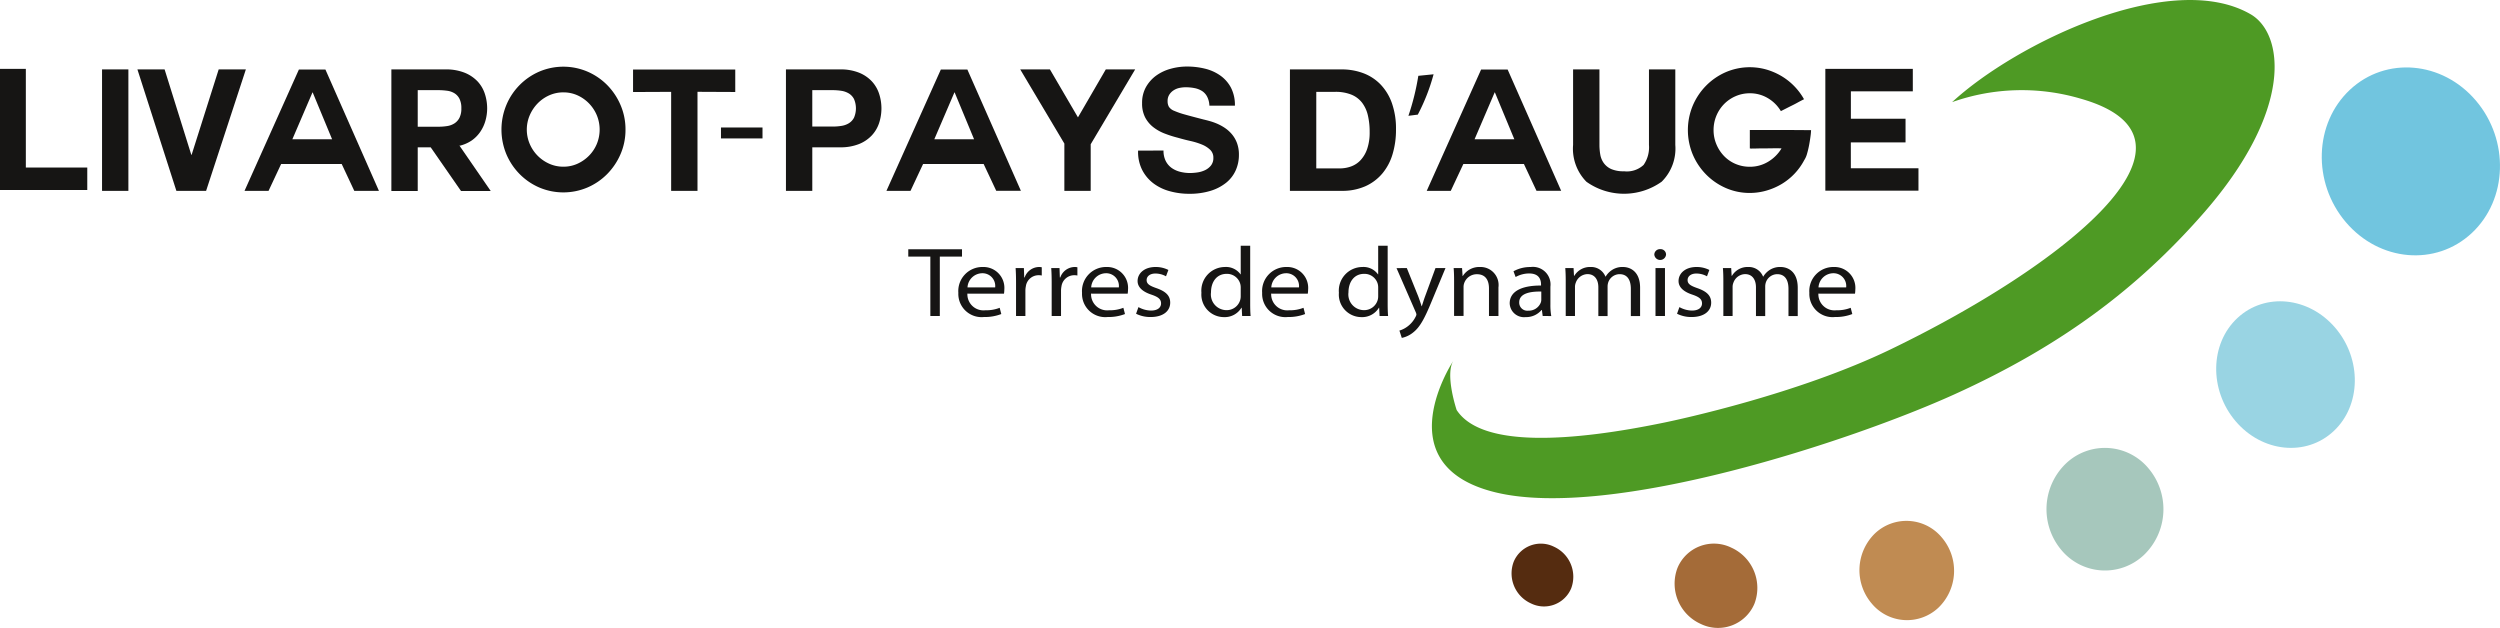 <svg xmlns="http://www.w3.org/2000/svg" width="309.611" height="77.748" viewBox="0 0 309.611 77.748">
  <g id="Groupe_14985" data-name="Groupe 14985" transform="translate(-38.361 -25.206)">
    <g id="Groupe_1" data-name="Groupe 1" transform="translate(150.846 55.635)">
      <path id="Tracé_1" data-name="Tracé 1" d="M124.643,49.042H121.91v-.907h6.654v.907h-2.748V56.4h-1.173Z" transform="translate(-121.91 -47.693)" fill="#161514"/>
      <path id="Tracé_2" data-name="Tracé 2" d="M127.635,53.065a1.994,1.994,0,0,0,2.213,2.061,4.577,4.577,0,0,0,1.787-.307l.2.773a5.638,5.638,0,0,1-2.146.368,2.877,2.877,0,0,1-3.173-2.993,2.979,2.979,0,0,1,3.027-3.2,2.588,2.588,0,0,1,2.667,2.8,3.707,3.707,0,0,1-.04.5Zm3.44-.773a1.577,1.577,0,0,0-1.626-1.753,1.855,1.855,0,0,0-1.8,1.753Z" transform="translate(-120.315 -47.129)" fill="#161514"/>
      <path id="Tracé_3" data-name="Tracé 3" d="M131.837,51.752c0-.7-.015-1.3-.054-1.851h1.026l.04,1.165h.054a1.913,1.913,0,0,1,1.787-1.3,1.382,1.382,0,0,1,.333.036V50.82a1.928,1.928,0,0,0-.4-.036,1.594,1.594,0,0,0-1.573,1.385,2.788,2.788,0,0,0-.054.5v3.164h-1.159Z" transform="translate(-118.491 -47.129)" fill="#161514"/>
      <path id="Tracé_4" data-name="Tracé 4" d="M135.115,51.752c0-.7-.015-1.3-.055-1.851h1.027l.04,1.165h.054a1.913,1.913,0,0,1,1.787-1.3,1.382,1.382,0,0,1,.333.036V50.82a1.928,1.928,0,0,0-.4-.036,1.6,1.6,0,0,0-1.574,1.385,2.921,2.921,0,0,0-.053.5v3.164h-1.159Z" transform="translate(-117.356 -47.129)" fill="#161514"/>
      <path id="Tracé_5" data-name="Tracé 5" d="M139.013,53.065a1.994,1.994,0,0,0,2.213,2.061,4.577,4.577,0,0,0,1.787-.307l.2.773a5.638,5.638,0,0,1-2.146.368,2.877,2.877,0,0,1-3.173-2.993,2.979,2.979,0,0,1,3.027-3.2,2.588,2.588,0,0,1,2.667,2.8,3.7,3.7,0,0,1-.04.5Zm3.44-.773a1.577,1.577,0,0,0-1.626-1.753,1.855,1.855,0,0,0-1.8,1.753Z" transform="translate(-116.375 -47.129)" fill="#161514"/>
      <path id="Tracé_6" data-name="Tracé 6" d="M143.158,54.733a3.264,3.264,0,0,0,1.547.429c.854,0,1.253-.393,1.253-.883,0-.516-.334-.8-1.2-1.092-1.159-.38-1.706-.969-1.706-1.68,0-.956.84-1.741,2.227-1.741a3.435,3.435,0,0,1,1.586.368l-.294.785a2.677,2.677,0,0,0-1.319-.343c-.693,0-1.08.368-1.08.809,0,.491.386.712,1.227,1.006,1.12.393,1.692.907,1.692,1.791,0,1.042-.879,1.779-2.413,1.779a3.926,3.926,0,0,1-1.813-.405Z" transform="translate(-114.653 -47.129)" fill="#161514"/>
      <path id="Tracé_7" data-name="Tracé 7" d="M154.915,47.807v7.175c0,.528.013,1.128.053,1.533h-1.051l-.054-1.03h-.027a2.424,2.424,0,0,1-2.2,1.165,2.794,2.794,0,0,1-2.761-3.017,2.931,2.931,0,0,1,2.893-3.188,2.212,2.212,0,0,1,1.948.907h.026V47.807ZM153.742,53a1.753,1.753,0,0,0-.054-.455,1.7,1.7,0,0,0-1.694-1.251c-1.213,0-1.932.981-1.932,2.294a1.943,1.943,0,0,0,1.906,2.2,1.737,1.737,0,0,0,1.719-1.288,1.715,1.715,0,0,0,.054-.466Z" transform="translate(-112.571 -47.807)" fill="#161514"/>
      <path id="Tracé_8" data-name="Tracé 8" d="M155.58,53.065a1.993,1.993,0,0,0,2.212,2.061,4.6,4.6,0,0,0,1.789-.307l.2.773a5.646,5.646,0,0,1-2.147.368,2.876,2.876,0,0,1-3.172-2.993,2.978,2.978,0,0,1,3.027-3.2,2.587,2.587,0,0,1,2.666,2.8,3.7,3.7,0,0,1-.04.5Zm3.441-.773a1.579,1.579,0,0,0-1.628-1.753,1.854,1.854,0,0,0-1.8,1.753Z" transform="translate(-110.636 -47.129)" fill="#161514"/>
      <path id="Tracé_9" data-name="Tracé 9" d="M167.561,47.807v7.175c0,.528.013,1.128.054,1.533H166.56l-.053-1.03h-.027a2.427,2.427,0,0,1-2.2,1.165,2.793,2.793,0,0,1-2.759-3.017,2.931,2.931,0,0,1,2.893-3.188,2.207,2.207,0,0,1,1.945.907h.027V47.807ZM166.387,53a1.809,1.809,0,0,0-.053-.455,1.7,1.7,0,0,0-1.694-1.251c-1.213,0-1.933.981-1.933,2.294a1.943,1.943,0,0,0,1.906,2.2,1.74,1.74,0,0,0,1.721-1.288,1.769,1.769,0,0,0,.053-.466Z" transform="translate(-108.191 -47.807)" fill="#161514"/>
      <path id="Tracé_10" data-name="Tracé 10" d="M168.1,49.866l1.414,3.507c.147.393.307.859.415,1.214h.026c.12-.355.253-.809.413-1.239l1.28-3.483h1.24l-1.76,4.232c-.84,2.036-1.412,3.078-2.213,3.716a3.289,3.289,0,0,1-1.439.7l-.295-.907a3.183,3.183,0,0,0,1.029-.528,3.334,3.334,0,0,0,.985-1.2.745.745,0,0,0,.093-.258.9.9,0,0,0-.079-.281l-2.387-5.47Z" transform="translate(-106.357 -47.094)" fill="#161514"/>
      <path id="Tracé_11" data-name="Tracé 11" d="M172.131,51.507c0-.613-.013-1.116-.054-1.606h1.041l.066.981h.027a2.41,2.41,0,0,1,2.134-1.116,2.233,2.233,0,0,1,2.279,2.526v3.545h-1.173V52.414c0-.956-.388-1.753-1.493-1.753a1.65,1.65,0,0,0-1.574,1.1,1.418,1.418,0,0,0-.081.5v3.569h-1.173Z" transform="translate(-104.535 -47.129)" fill="#161514"/>
      <path id="Tracé_12" data-name="Tracé 12" d="M181.318,55.837l-.1-.749h-.039a2.479,2.479,0,0,1-1.974.883,1.774,1.774,0,0,1-1.974-1.7c0-1.435,1.388-2.22,3.882-2.208v-.123c0-.49-.147-1.373-1.467-1.373a3.435,3.435,0,0,0-1.68.44l-.265-.711a4.262,4.262,0,0,1,2.119-.526,2.18,2.18,0,0,1,2.453,2.427v2.22a7.756,7.756,0,0,0,.106,1.423Zm-.174-3.029c-1.282-.024-2.734.184-2.734,1.337a1,1,0,0,0,1.107,1.03,1.6,1.6,0,0,0,1.56-.994,1.036,1.036,0,0,0,.067-.343Z" transform="translate(-102.749 -47.129)" fill="#161514"/>
      <path id="Tracé_13" data-name="Tracé 13" d="M182.4,51.507c0-.613-.015-1.116-.055-1.606h1.027l.053.957h.04a2.253,2.253,0,0,1,2.028-1.092,1.9,1.9,0,0,1,1.826,1.189h.027a2.515,2.515,0,0,1,.72-.773,2.334,2.334,0,0,1,1.426-.416c.854,0,2.119.514,2.119,2.576v3.5h-1.146v-3.36c0-1.14-.452-1.828-1.4-1.828a1.5,1.5,0,0,0-1.387.981,1.639,1.639,0,0,0-.094.54v3.667H186.44V52.28c0-.944-.454-1.632-1.346-1.632a1.578,1.578,0,0,0-1.454,1.08,1.4,1.4,0,0,0-.093.528v3.581H182.4Z" transform="translate(-100.979 -47.129)" fill="#161514"/>
      <path id="Tracé_14" data-name="Tracé 14" d="M191.989,48.8a.73.73,0,0,1-1.454,0,.689.689,0,0,1,.734-.675A.669.669,0,0,1,191.989,48.8Zm-1.307,7.6V50.469h1.174V56.4Z" transform="translate(-98.143 -47.697)" fill="#161514"/>
      <path id="Tracé_15" data-name="Tracé 15" d="M192.92,54.733a3.263,3.263,0,0,0,1.546.429c.854,0,1.253-.393,1.253-.883,0-.516-.333-.8-1.2-1.092-1.159-.38-1.706-.969-1.706-1.68,0-.956.841-1.741,2.227-1.741a3.435,3.435,0,0,1,1.586.368l-.292.785a2.682,2.682,0,0,0-1.321-.343c-.693,0-1.08.368-1.08.809,0,.491.386.712,1.227,1.006,1.12.393,1.694.907,1.694,1.791,0,1.042-.88,1.779-2.413,1.779a3.932,3.932,0,0,1-1.815-.405Z" transform="translate(-97.419 -47.129)" fill="#161514"/>
      <path id="Tracé_16" data-name="Tracé 16" d="M196.9,51.507c0-.613-.015-1.116-.054-1.606h1.026l.054.957h.04a2.252,2.252,0,0,1,2.026-1.092,1.9,1.9,0,0,1,1.827,1.189h.027a2.5,2.5,0,0,1,.72-.773,2.331,2.331,0,0,1,1.426-.416c.854,0,2.121.514,2.121,2.576v3.5h-1.147v-3.36c0-1.14-.454-1.828-1.4-1.828a1.507,1.507,0,0,0-1.387.981,1.674,1.674,0,0,0-.094.54v3.667h-1.146V52.28c0-.944-.452-1.632-1.346-1.632a1.576,1.576,0,0,0-1.453,1.08,1.377,1.377,0,0,0-.094.528v3.581H196.9Z" transform="translate(-95.958 -47.129)" fill="#161514"/>
      <path id="Tracé_17" data-name="Tracé 17" d="M205.916,53.065a1.993,1.993,0,0,0,2.212,2.061,4.585,4.585,0,0,0,1.788-.307l.2.773a5.632,5.632,0,0,1-2.146.368,2.877,2.877,0,0,1-3.173-2.993,2.978,2.978,0,0,1,3.027-3.2,2.587,2.587,0,0,1,2.666,2.8,3.756,3.756,0,0,1-.039.5Zm3.44-.773a1.577,1.577,0,0,0-1.626-1.753,1.856,1.856,0,0,0-1.8,1.753Z" transform="translate(-93.204 -47.129)" fill="#161514"/>
    </g>
    <path id="Tracé_18" data-name="Tracé 18" d="M202.3,82.633a4.888,4.888,0,0,1-6.686,2.506,5.47,5.47,0,0,1-2.853-6.916,4.89,4.89,0,0,1,6.687-2.508A5.475,5.475,0,0,1,202.3,82.633Z" transform="translate(53.345 17.323)" fill="#a46b38"/>
    <path id="Tracé_19" data-name="Tracé 19" d="M219.177,83.878a5.673,5.673,0,0,1-8.272-.547,6.355,6.355,0,0,1,.443-8.677,5.677,5.677,0,0,1,8.275.547A6.349,6.349,0,0,1,219.177,83.878Z" transform="translate(59.238 16.594)" fill="#c08b52"/>
    <path id="Tracé_20" data-name="Tracé 20" d="M238.667,79.677a7.014,7.014,0,0,1-10.225-.637,7.853,7.853,0,0,1,.594-10.718,7.009,7.009,0,0,1,10.223.638A7.85,7.85,0,0,1,238.667,79.677Z" transform="translate(65.197 14.269)" fill="#a6c7bc"/>
    <path id="Tracé_21" data-name="Tracé 21" d="M256.768,69c-3.41,3.188-8.847,2.642-12.139-1.225s-3.2-9.59.215-12.779,8.845-2.642,12.137,1.225S260.178,65.812,256.768,69Z" transform="translate(70.604 9.599)" fill="#99d4e3"/>
    <path id="Tracé_22" data-name="Tracé 22" d="M270.513,51.919c-4.45,4.156-11.436,3.55-15.6-1.349s-3.939-12.244.512-16.4,11.437-3.55,15.6,1.349S274.965,47.763,270.513,51.919Z" transform="translate(73.965 2.149)" fill="#71c5df"/>
    <path id="Tracé_23" data-name="Tracé 23" d="M218.6,62" transform="translate(62.423 12.744)" fill="#e2d200"/>
    <path id="Tracé_24" data-name="Tracé 24" d="M234.5,37.855a25.78,25.78,0,0,1,15.938-.424c17.807,5.076-2.534,20.9-23.557,31.044-11.433,5.516-26.08,8.662-27.984,9.055-11.434,2.364-22.657,3.2-25.758-1.547,0,0-1.508-4.483-.362-6.166,0,0-8.738,13.015,5.22,16.375,14.336,3.449,44.158-6.427,56.755-12.133,13.412-6.076,22.769-13.225,30.745-22.291,11.449-13.015,10.064-22.441,5.966-24.8C261.632,21.29,242.423,30.539,234.5,37.855Z" transform="translate(45.619)" fill="#4e9a24"/>
    <path id="Tracé_25" data-name="Tracé 25" d="M184.792,80.746a3.647,3.647,0,0,1-4.988,1.863,4.076,4.076,0,0,1-2.133-5.156,3.642,3.642,0,0,1,4.987-1.861A4.081,4.081,0,0,1,184.792,80.746Z" transform="translate(48.152 17.323)" fill="#552c10"/>
    <path id="Tracé_26" data-name="Tracé 26" d="M38.361,31.543h3.2V43.762h7.608v2.782H38.361Z" transform="translate(0 2.195)" fill="#161514"/>
    <path id="Tracé_27" data-name="Tracé 27" d="M47.748,31.59H51.01V46.633H47.748Z" transform="translate(3.251 2.211)" fill="#161514"/>
    <path id="Tracé_28" data-name="Tracé 28" d="M59.506,46.633h-3.68L51,31.59h3.367l3.305,10.575h.042L61.065,31.59h3.366Z" transform="translate(4.379 2.211)" fill="#161514"/>
    <path id="Tracé_29" data-name="Tracé 29" d="M67.588,31.6h3.284L77.5,46.627H74.447L72.888,43.3h-7.5l-1.559,3.328H60.854Zm-.81,8.638H71.7L69.293,34.43h-.022Z" transform="translate(7.79 2.216)" fill="#161514"/>
    <path id="Tracé_30" data-name="Tracé 30" d="M82.7,41.071h.124l3.846,5.582h-3.68l-3.756-5.414H77.626v5.414H74.362V31.59h6.693a6.2,6.2,0,0,1,2.38.411,4.537,4.537,0,0,1,1.61,1.085,4.1,4.1,0,0,1,.9,1.548,5.791,5.791,0,0,1,.28,1.78,5.593,5.593,0,0,1-.207,1.507,4.7,4.7,0,0,1-.634,1.38A4.2,4.2,0,0,1,84.3,40.4,4.536,4.536,0,0,1,82.7,41.071ZM80.171,34.16H77.626v4.529h2.546a6.887,6.887,0,0,0,1.105-.083,2.3,2.3,0,0,0,.907-.338,1.8,1.8,0,0,0,.615-.695,2.513,2.513,0,0,0,.23-1.159,2.565,2.565,0,0,0-.23-1.179,1.718,1.718,0,0,0-.615-.684,2.278,2.278,0,0,0-.907-.316A8,8,0,0,0,80.171,34.16Z" transform="translate(12.468 2.211)" fill="#161514"/>
    <path id="Tracé_31" data-name="Tracé 31" d="M99.849,39.134a7.546,7.546,0,0,1-.613,3.035,8.012,8.012,0,0,1-1.653,2.464A7.7,7.7,0,0,1,95.141,46.3a7.622,7.622,0,0,1-5.975,0,7.725,7.725,0,0,1-2.431-1.665,7.843,7.843,0,0,1-1.643-2.464,7.959,7.959,0,0,1,0-6.079,7.747,7.747,0,0,1,4.074-4.14,7.607,7.607,0,0,1,5.975,0,7.718,7.718,0,0,1,2.442,1.665,7.982,7.982,0,0,1,1.653,2.475A7.619,7.619,0,0,1,99.849,39.134Zm-7.69-4.613a4.255,4.255,0,0,0-1.757.368,4.632,4.632,0,0,0-1.434,1,4.886,4.886,0,0,0-.976,1.463,4.527,4.527,0,0,0,0,3.561,4.692,4.692,0,0,0,2.41,2.444,4.234,4.234,0,0,0,1.757.369,4.158,4.158,0,0,0,1.746-.369,4.735,4.735,0,0,0,1.423-.991,4.6,4.6,0,0,0,.967-1.453,4.67,4.67,0,0,0,0-3.561,4.737,4.737,0,0,0-.967-1.463,4.649,4.649,0,0,0-1.423-1A4.178,4.178,0,0,0,92.159,34.522Z" transform="translate(15.976 2.124)" fill="#161514"/>
    <path id="Tracé_32" data-name="Tracé 32" d="M101.311,34.365l-4.718.022V31.6h12.658v2.782l-4.677-.022V46.627h-3.263Z" transform="translate(20.168 2.216)" fill="#161514"/>
    <path id="Tracé_33" data-name="Tracé 33" d="M110.657,31.59h6.693a6.127,6.127,0,0,1,2.37.411,4.433,4.433,0,0,1,1.589,1.085,4.162,4.162,0,0,1,.894,1.548,5.83,5.83,0,0,1,0,3.57,4.177,4.177,0,0,1-.894,1.539,4.433,4.433,0,0,1-1.589,1.085,6.127,6.127,0,0,1-2.37.411h-3.43v5.393h-3.262Zm3.262,7.079h2.536a6.725,6.725,0,0,0,1.081-.085,2.456,2.456,0,0,0,.914-.327,1.761,1.761,0,0,0,.634-.684,2.92,2.92,0,0,0,0-2.317,1.774,1.774,0,0,0-.634-.685,2.555,2.555,0,0,0-.914-.327,6.884,6.884,0,0,0-1.081-.083h-2.536Z" transform="translate(25.039 2.211)" fill="#161514"/>
    <path id="Tracé_34" data-name="Tracé 34" d="M126.638,31.6h3.284l6.631,15.022H133.5L131.939,43.3h-7.5l-1.558,3.328H119.9Zm-.81,8.638h4.926l-2.411-5.813h-.02Z" transform="translate(28.241 2.216)" fill="#161514"/>
    <path id="Tracé_35" data-name="Tracé 35" d="M137.675,40.776l-5.467-9.186h3.678l3.472,5.941,3.449-5.941h3.636l-5.507,9.27v5.773h-3.262Z" transform="translate(32.502 2.211)" fill="#161514"/>
    <path id="Tracé_36" data-name="Tracé 36" d="M146.2,41.731a2.771,2.771,0,0,0,.271,1.286,2.365,2.365,0,0,0,.716.854,3.117,3.117,0,0,0,1.039.483,4.81,4.81,0,0,0,1.257.159,6.32,6.32,0,0,0,.936-.074,3.256,3.256,0,0,0,.936-.284,2.074,2.074,0,0,0,.727-.58,1.464,1.464,0,0,0,.291-.937,1.322,1.322,0,0,0-.385-.99A3.187,3.187,0,0,0,150.986,41a8.559,8.559,0,0,0-1.412-.443q-.794-.178-1.6-.411a14.105,14.105,0,0,1-1.621-.516,5.523,5.523,0,0,1-1.414-.79,3.752,3.752,0,0,1-1.007-1.2,3.7,3.7,0,0,1-.385-1.77,3.983,3.983,0,0,1,.487-2.013,4.493,4.493,0,0,1,1.278-1.422A5.575,5.575,0,0,1,147.1,31.6a7.541,7.541,0,0,1,2-.273,9.276,9.276,0,0,1,2.234.264,5.534,5.534,0,0,1,1.9.852,4.308,4.308,0,0,1,1.321,1.507,4.686,4.686,0,0,1,.487,2.223h-3.16a2.639,2.639,0,0,0-.281-1.116,1.838,1.838,0,0,0-.631-.7A2.711,2.711,0,0,0,150.05,34a5.549,5.549,0,0,0-1.1-.105,3.825,3.825,0,0,0-.79.083,2.118,2.118,0,0,0-.718.3,1.752,1.752,0,0,0-.529.537,1.429,1.429,0,0,0-.207.79,1.372,1.372,0,0,0,.166.716,1.424,1.424,0,0,0,.654.494,9.958,9.958,0,0,0,1.352.464q.862.242,2.255.6c.18.043.415.1.705.18a7.542,7.542,0,0,1,.926.315,6.1,6.1,0,0,1,.976.516,4.3,4.3,0,0,1,.893.78,3.684,3.684,0,0,1,.656,1.107,4.078,4.078,0,0,1,.249,1.485,4.636,4.636,0,0,1-.395,1.917,4.15,4.15,0,0,1-1.174,1.528,5.765,5.765,0,0,1-1.933,1.011,8.76,8.76,0,0,1-2.671.369,8.939,8.939,0,0,1-2.379-.316,5.93,5.93,0,0,1-2.026-.969,4.857,4.857,0,0,1-1.4-1.664,4.941,4.941,0,0,1-.508-2.4Z" transform="translate(36.256 2.119)" fill="#161514"/>
    <path id="Tracé_37" data-name="Tracé 37" d="M157.017,31.59h6.4a7.565,7.565,0,0,1,2.671.463,5.8,5.8,0,0,1,2.141,1.391,6.424,6.424,0,0,1,1.414,2.318,9.486,9.486,0,0,1,.509,3.265,10.5,10.5,0,0,1-.416,3.033,6.683,6.683,0,0,1-1.258,2.4,5.907,5.907,0,0,1-2.1,1.591,7.027,7.027,0,0,1-2.963.579h-6.4Zm3.262,12.261h2.911a4.128,4.128,0,0,0,1.371-.232,3.023,3.023,0,0,0,1.186-.769,3.89,3.89,0,0,0,.831-1.4,6.244,6.244,0,0,0,.312-2.106,8.8,8.8,0,0,0-.219-2.055,4.138,4.138,0,0,0-.716-1.57,3.2,3.2,0,0,0-1.319-1,5.211,5.211,0,0,0-2.028-.349h-2.328Z" transform="translate(41.095 2.211)" fill="#161514"/>
    <path id="Tracé_38" data-name="Tracé 38" d="M171.034,32.039a24.282,24.282,0,0,1-1.955,4.995l-1.163.147a30.126,30.126,0,0,0,1.227-4.952Z" transform="translate(44.869 2.367)" fill="#161514"/>
    <path id="Tracé_39" data-name="Tracé 39" d="M169.6,46.627,176.336,31.6h3.284l6.631,15.022h-3.056L181.636,43.3h-7.5l-1.559,3.328Zm8.417-12.2-2.493,5.813h4.926l-2.411-5.813Z" transform="translate(45.453 2.216)" fill="#161514"/>
    <path id="Tracé_40" data-name="Tracé 40" d="M195.723,40.944a5.776,5.776,0,0,1-1.683,4.549,8.03,8.03,0,0,1-9.323.011,5.833,5.833,0,0,1-1.653-4.56V31.59h3.264v9.354a6.844,6.844,0,0,0,.105,1.2,2.5,2.5,0,0,0,.438,1.053,2.285,2.285,0,0,0,.924.738,3.853,3.853,0,0,0,1.59.273,3.034,3.034,0,0,0,2.411-.789,3.806,3.806,0,0,0,.665-2.476V31.59h3.263Z" transform="translate(50.115 2.211)" fill="#161514"/>
    <path id="Tracé_41" data-name="Tracé 41" d="M208.878,39.181a6.319,6.319,0,0,1-.061.707q-.063.495-.166,1.064t-.26,1.116a2.819,2.819,0,0,1-.366.843,7.537,7.537,0,0,1-2.763,2.928,7.945,7.945,0,0,1-1.881.821,7.422,7.422,0,0,1-2.089.3,7.333,7.333,0,0,1-2.973-.611,7.782,7.782,0,0,1-2.442-1.676,7.9,7.9,0,0,1-1.652-2.475,7.894,7.894,0,0,1,0-6.046,7.923,7.923,0,0,1,1.652-2.476A7.823,7.823,0,0,1,198.32,32a7.533,7.533,0,0,1,5.051-.316,8.133,8.133,0,0,1,1.859.812,7.756,7.756,0,0,1,2.775,2.856c-.331.168-.6.308-.8.42s-.395.214-.582.306-.392.194-.613.306l-.872.443a4.543,4.543,0,0,0-1.6-1.6,4.286,4.286,0,0,0-2.244-.61,4.342,4.342,0,0,0-1.756.358,4.483,4.483,0,0,0-1.424.969,4.585,4.585,0,0,0-1.31,3.223,4.507,4.507,0,0,0,.354,1.78,4.7,4.7,0,0,0,.956,1.454,4.294,4.294,0,0,0,1.424.969,4.45,4.45,0,0,0,1.756.347,4.327,4.327,0,0,0,2.287-.633,4.752,4.752,0,0,0,1.64-1.643c-.386-.015-.726-.018-1.018-.011s-.606.011-.946.011-.654,0-.944.009-.533.011-.728.011a.8.8,0,0,1-.291-.02V39.161h3.628q.986,0,2,.009T208.878,39.181Z" transform="translate(53.773 2.141)" fill="#161514"/>
    <path id="Tracé_42" data-name="Tracé 42" d="M209.426,43.847H217.8v2.78H206.267V31.543H217.1v2.78h-7.67v3.393H216.2v2.928h-6.776Z" transform="translate(58.152 2.195)" fill="#161514"/>
    <g id="Groupe_2" data-name="Groupe 2" transform="translate(127.65 40.995)">
      <path id="Tracé_43" data-name="Tracé 43" d="M109.824,36.933v1.354h-5.143V36.933Z" transform="translate(-104.681 -36.933)" fill="#161514"/>
    </g>
  </g>
</svg>
